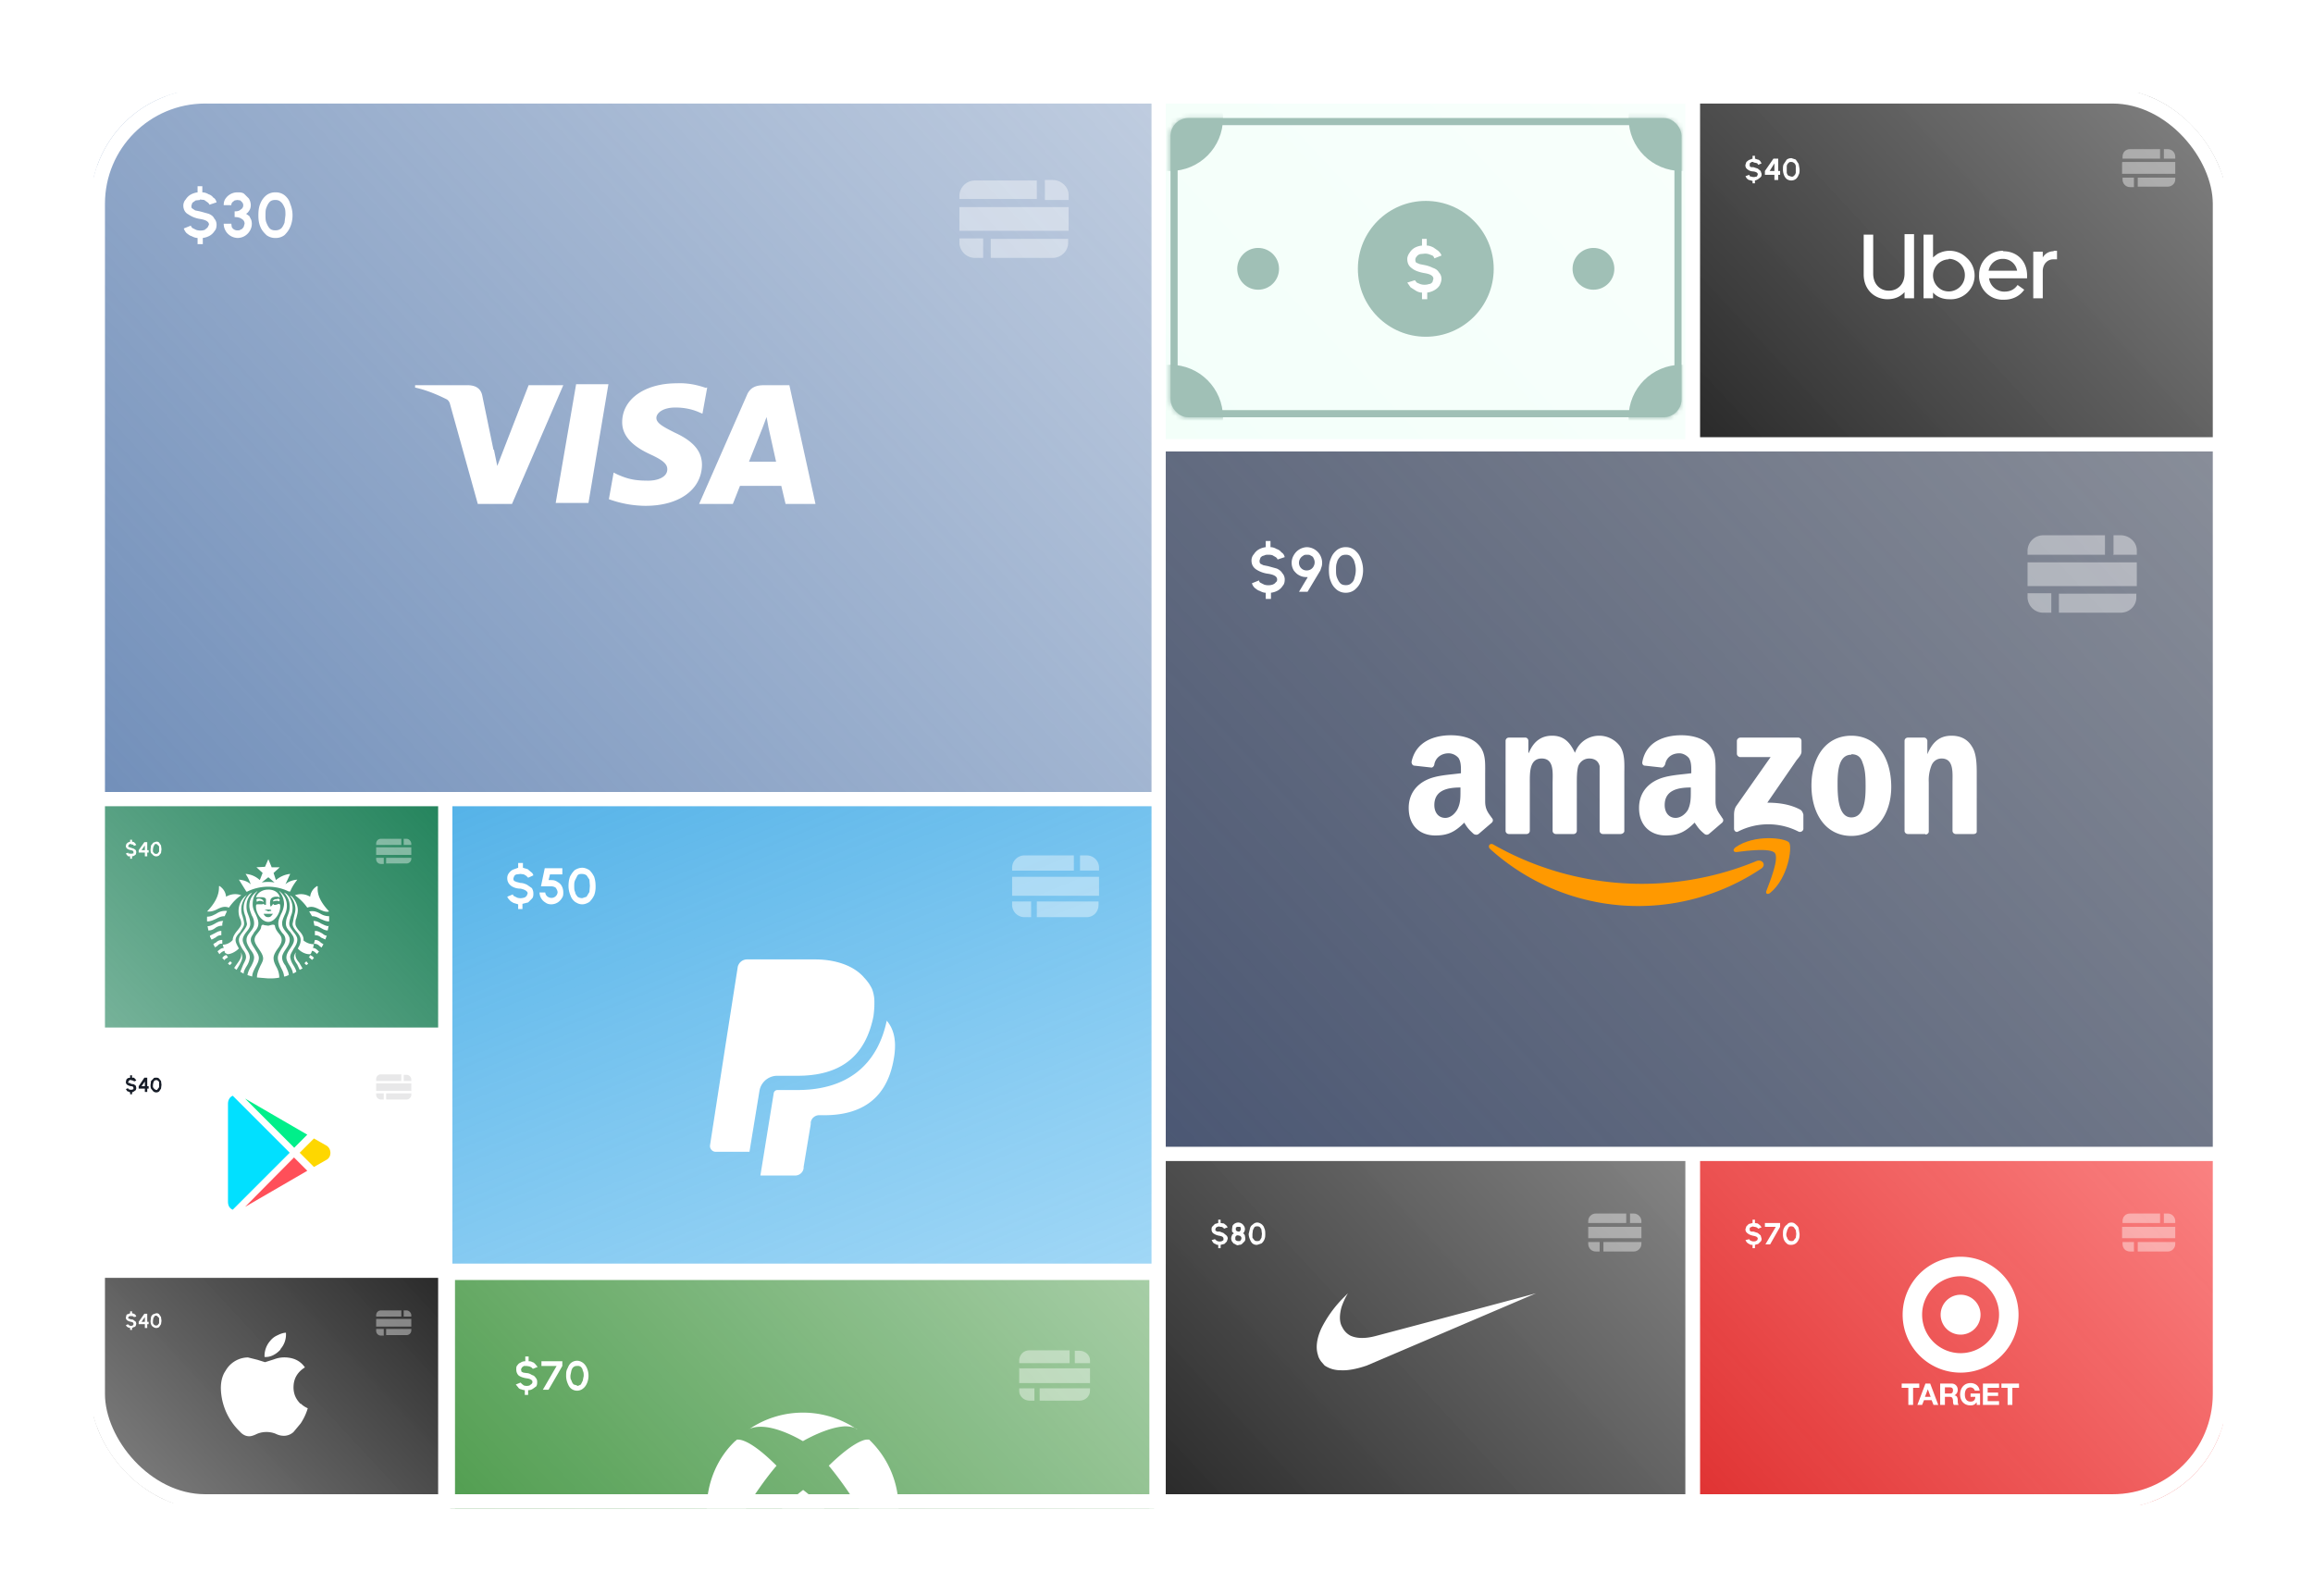 <?xml version="1.0" encoding="utf-8"?>
<svg xmlns="http://www.w3.org/2000/svg" fill="none" viewBox="0 0 487 336">
  <g filter="url(#filter0_d)">
    <g clip-path="url(#clip0)">
      <rect x="19.1" y="9.7" width="449.8" height="298.8" rx="24.1"/>
      <path fill="url(#paint0_linear)" stroke="#fff" stroke-width="1.5" d="M244.7 85.2h223.4v147.9H244.7z"/>
      <path d="M267 107.7c-.3 0-.6 0-.9.2-.3 0-.5.2-.7.4l-.2.6c0 .3 0 .5.2.7l.6.3 1 .2 1.8.5c.5.2 1 .6 1.2 1 .3.3.5.8.5 1.3s-.1 1-.4 1.3a3 3 0 01-1 1 4 4 0 01-1.5.5v1.3h-1.1v-1.3c-.5 0-.9-.2-1.3-.4-.4-.1-.7-.4-1-.6-.3-.3-.5-.6-.6-1l1.5-.6c0 .2.1.4.3.5l.8.4a3 3 0 001.7 0c.3-.1.6-.3.7-.5.2-.1.3-.3.3-.6 0-.6-.6-1-1.9-1.2a6 6 0 01-2.5-.9c-.6-.4-1-1-1-1.9 0-.5.2-1 .5-1.3a3 3 0 011-1 4 4 0 011.5-.5v-1.3h1v1.3c.5 0 1 .2 1.3.4.4.1.8.4 1 .7.4.2.6.6.7 1l-1.5.5a1 1 0 00-.4-.5l-.7-.4a3 3 0 00-.9-.1zm8.3 4.7h-.2a3 3 0 01-1.6-.4c-.4-.2-.8-.6-1.1-1a3.1 3.1 0 010-3.2 3.3 3.3 0 012.8-1.7 3.3 3.3 0 013.1 4l-.3.9-2.7 4.5h-1.8l1.8-3zm-.1-1.4a1.6 1.6 0 001.4-.9 1.7 1.7 0 000-1.6c-.1-.3-.3-.5-.6-.6-.2-.2-.5-.2-.8-.2-.3 0-.6 0-.8.2a1.7 1.7 0 00-.9 1.4 1.6 1.6 0 001.7 1.7zm8.2 4.7a3 3 0 01-1.9-.6c-.6-.5-1-1-1.3-1.8-.3-.7-.4-1.5-.4-2.4 0-.9.1-1.7.4-2.4.3-.8.7-1.3 1.3-1.8a3 3 0 011.9-.6 3 3 0 011.8.6c.6.5 1 1 1.3 1.8a6.3 6.3 0 010 4.9c-.3.7-.7 1.2-1.3 1.7a3 3 0 01-1.8.6zm0-1.6c.4 0 .8-.1 1.1-.4.4-.3.6-.7.7-1.2a5.1 5.1 0 000-3.2c-.1-.5-.4-.9-.7-1.2-.3-.3-.7-.4-1.1-.4-.5 0-.9.1-1.2.4-.3.3-.6.7-.7 1.2-.2.5-.2 1-.2 1.6 0 .6 0 1.1.2 1.6s.4.9.7 1.2c.3.3.7.4 1.2.4z" fill="#fff"/>
      <path fill-rule="evenodd" clip-rule="evenodd" d="M444.9 107.7h5v-.9c0-1.8-1.6-3.2-3.4-3.2H445v4zm-1.7-4.1h-13a3.3 3.3 0 00-3.3 3.2v.9h16.3v-4.1zm-16.3 5.7v5h23v-5h-23zm0 6.5h5v4.1h-1.7a3.3 3.3 0 01-3.3-3.2v-.9zm6.6 4.1v-4h16.3v.8c0 1.8-1.5 3.2-3.3 3.2h-13z" fill="#fff" fill-opacity=".4"/>
      <path fill="url(#paint1_linear)" stroke="#fff" stroke-width="1.5" d="M19.8 10.5h223.4v147.9H19.8z"/>
      <path d="M42.1 33l-.9.1-.7.5-.2.6c0 .3 0 .5.2.6l.6.4 1 .2 1.8.5c.5.2 1 .5 1.2 1 .3.3.5.8.5 1.3s-.1 1-.4 1.3a3 3 0 01-1 1 4 4 0 01-1.5.5v1.3h-1.1V41c-.5 0-.9-.2-1.3-.4-.4-.1-.7-.4-1-.6-.3-.3-.5-.7-.6-1l1.5-.6c0 .2.2.4.3.5l.8.4a2.9 2.9 0 001.8 0l.6-.5.3-.6c0-.6-.6-1-1.9-1.2a6 6 0 01-2.5-1c-.6-.3-1-1-1-1.8 0-.5.2-1 .5-1.3a3 3 0 011-1 4 4 0 011.5-.5v-1.3h1v1.3c.5 0 1 .2 1.3.4.4.1.8.4 1 .7.4.2.6.6.7 1l-1.5.5a1 1 0 00-.4-.5L43 33l-.9-.1zm8 8a3 3 0 01-3-3h1.6l.1.7a1.3 1.3 0 001.3.7c.2 0 .4 0 .6-.2.3 0 .4-.3.6-.5l.2-.7c0-.4-.2-.8-.6-1-.4-.3-.9-.4-1.5-.4v-1.2c.6 0 1-.1 1.3-.4a1 1 0 00.3-1.5l-.4-.4-.6-.1-.6.1-.5.4a1 1 0 00-.2.6h-1.6c0-.5.1-1 .4-1.4a3 3 0 012.5-1.3c.5 0 1 0 1.4.3l1 1c.3.5.4 1 .4 1.4 0 .4-.1.8-.3 1.1-.2.3-.4.6-.7.7l.7.5.4.8a2.8 2.8 0 01-.3 2.3 3 3 0 01-2.5 1.5zm7.9 0a3 3 0 01-1.9-.6c-.5-.5-1-1-1.3-1.8-.3-.7-.4-1.5-.4-2.4 0-.9.1-1.7.4-2.4.3-.8.8-1.4 1.3-1.8a3 3 0 011.9-.6 3 3 0 011.9.6c.5.4 1 1 1.2 1.8a6.3 6.3 0 010 4.9c-.3.7-.7 1.2-1.2 1.7a3 3 0 01-2 .6zm0-1.6c.4 0 .8-.1 1.2-.4.3-.3.5-.7.7-1.2l.2-1.6c0-.6 0-1.2-.2-1.6-.2-.5-.5-1-.8-1.2-.3-.3-.7-.4-1.1-.4-.5 0-.9.1-1.2.4-.3.3-.5.7-.7 1.2-.2.5-.2 1-.2 1.6 0 .6 0 1.1.2 1.6s.4.9.7 1.2c.3.3.7.4 1.2.4z" fill="#fff"/>
      <path fill-rule="evenodd" clip-rule="evenodd" d="M220 33h5v-1c0-1.8-1.6-3.2-3.4-3.2H220v4zm-1.7-4.1h-13A3.3 3.3 0 00202 32v.8h16.3v-4zM202 34.6v4.9h23v-5h-23zm0 6.5h5v4.1h-1.7A3.3 3.3 0 01202 42v-1zm6.6 4.1v-4h16.3v.8c0 1.8-1.5 3.2-3.3 3.2h-13z" fill="#fff" fill-opacity=".4"/>
      <path transform="rotate(-180 93 208)" fill="url(#paint2_linear)" stroke="#fff" stroke-width="1.5" d="M93 208h73.2v48.1H93z"/>
      <path transform="rotate(-180 93 307.3)" fill="url(#paint3_linear)" stroke="#fff" stroke-width="1.5" d="M93 307.3h73.2v48.1H93z"/>
      <path transform="rotate(-180 93.3 258)" fill="url(#paint4_linear)" stroke="#fff" d="M93.3 257.9H167v48.6H93.3z"/>
      <path fill="url(#paint5_linear)" stroke="#fff" stroke-width="1.5" d="M357.2 10.5h110.9v73.2H357.2z"/>
      <path transform="rotate(90 243.2 159.9)" fill="url(#paint6_linear)" stroke="#fff" stroke-width="1.5" d="M243.2 159.9H341v148.7h-97.8z"/>
      <path d="M109.6 174.9l-.8.1c-.2 0-.4.2-.5.3l-.2.5c0 .3 0 .4.2.6l.5.2.8.2c.5 0 1 .2 1.4.4l1 .7c.2.4.3.7.3 1.1 0 .4 0 .8-.3 1.1l-.8.8-1.2.3v1.1h-.9v-1l-1-.3c-.3-.2-.6-.3-.8-.6a2 2 0 01-.5-.7l1.2-.5c0 .2.1.3.3.4l.6.3a2.3 2.3 0 001.4 0c.2 0 .4-.2.6-.4l.2-.5c0-.4-.5-.8-1.5-1-.9 0-1.6-.3-2-.6-.5-.4-.8-.9-.8-1.6 0-.4.1-.7.3-1 .2-.3.5-.6.9-.8l1.1-.4v-1h1v1l1 .3.7.6c.3.2.4.4.5.7l-1.1.5-.4-.4-.5-.3-.7-.1zm6.5 6.4c-.5 0-.9-.1-1.3-.4a2.5 2.5 0 01-1.2-2.1h1.2a1.2 1.2 0 00.7 1 1.3 1.3 0 001.9-1c0-.4-.2-.7-.4-1-.3-.2-.6-.3-1.1-.3h-2l.8-3.8h3.7v1.3h-2.6l-.3 1.2h.6c.5 0 .9.1 1.3.4.4.2.7.5.9.9.2.4.3.8.3 1.3 0 .4 0 .8-.3 1.2a2.6 2.6 0 01-2.2 1.3zm6.5 0c-.6 0-1-.2-1.5-.5-.5-.4-.8-.8-1-1.4a5 5 0 01-.4-2c0-.7.1-1.3.3-1.9.3-.6.6-1 1-1.4.5-.3 1-.5 1.6-.5.5 0 1 .2 1.5.5.4.4.7.8 1 1.4.2.6.3 1.2.3 2a5 5 0 01-.3 1.9c-.3.6-.6 1-1 1.4-.5.3-1 .5-1.5.5zm0-1.3l.9-.3.6-1 .1-1.3-.1-1.3-.6-.9c-.3-.2-.6-.3-1-.3-.3 0-.6 0-.9.3l-.5 1c-.2.4-.2.8-.2 1.2 0 .5 0 1 .2 1.3 0 .4.3.7.5 1 .3.2.6.3 1 .3z" fill="#fff"/>
      <path fill-rule="evenodd" clip-rule="evenodd" d="M227.4 174.2h4v-.6c0-1.5-1.2-2.6-2.6-2.6h-1.4v3.2zm-1.3-3.2h-10.4a2.6 2.6 0 00-2.6 2.6v.6h13V171zm-13 4.5v4h18.3v-4H213zm0 5.2h4v3.3h-1.4a2.6 2.6 0 01-2.6-2.6v-.7zm5.2 3.3v-3.3h13v.7c0 1.4-1 2.6-2.5 2.6h-10.5z" fill="#fff" fill-opacity=".4"/>
      <path d="M148.7 72.6c-2-.7-4-1.1-6.2-1-6.7 0-11.5 3.3-11.5 8.2 0 3.6 3.4 5.6 6 6.8 2.6 1.2 3.5 2 3.5 3.1 0 1.7-2.1 2.4-4 2.4-2.8 0-4.2-.3-6.5-1.3l-.8-.4-1 5.6a23 23 0 007.7 1.4c7.1 0 11.8-3.4 11.9-8.6 0-2.9-1.8-5-5.7-6.8-2.4-1.2-3.9-2-3.9-3.1 0-1 1.3-2.2 4-2.2 1.7 0 3.4.3 5 1l.7.3 1-5.5h-.2zm17.5-.6h-5.3c-1.6 0-2.9.4-3.6 2l-10.1 23h7.1l1.5-3.8h8.7l.9 3.8h6.3l-5.5-25zm-44.9-.2h6.8l-4.2 25H117l4.3-25zM104 85.6l.7 3.4 6.6-17h7.3l-10.8 25h-7.2l-5.9-21.2c-.1-.3-.3-.6-.6-.8-2.2-1.1-4.4-2-6.7-2.5V72h11c1.5 0 2.7.5 3.1 2l2.4 11.6zm53.7 2.5l2.8-7 .9-2.4.4 2.2 1.6 7.2h-5.7zm234.7-47.8v8.4c0 3.1 2.2 5.2 5 5.2 1.5 0 2.7-.5 3.6-1.5v1.3h2V40.2h-2v8.3c0 2.2-1.4 3.6-3.3 3.6s-3.3-1.4-3.3-3.6v-8.2h-2zm12.6 0v13.4h2v-1.2c.8.9 2 1.4 3.4 1.4a5 5 0 003.7-8.7 5.1 5.1 0 00-5.6-1.1c-.6.2-1 .6-1.5 1v-4.8h-2zm16.7 3.4a5 5 0 00-5 5A5 5 0 00422 54c1.8 0 3.3-.8 4.2-2.1l-1.4-1c-.7 1-1.6 1.4-2.8 1.4-1.6 0-3-1.2-3.2-2.8h8v-.6c0-3-2.1-5.1-5-5.1zm10.7.1c-1 0-1.8.5-2.3 1.3v-1.2h-2v9.8h2V48c0-1.5 1-2.5 2.2-2.5h.8v-1.8h-.7zm-10.7 1.6a3 3 0 013 2.5h-6a3 3 0 013-2.5zm-11.4 0c1.8 0 3.4 1.5 3.4 3.4A3.4 3.4 0 01409 52a3.4 3.4 0 01-2-3 3.4 3.4 0 013.3-3.5zm-246.6 172h4.2c9.1 0 14.3-4.1 16-12.5a20.8 20.8 0 00.2-2.4v-.8c0-.9-.2-1.8-.5-2.6a9 9 0 00-1.6-2.3c-2.1-2.5-5.9-3.9-10.4-3.9h-14.3a2 2 0 00-2 1.8l-2.6 16.6-3.2 20.7a1.2 1.2 0 00.3 1 1.2 1.2 0 001 .4h7l2.1-12.8a3.8 3.8 0 013.8-3.2zm23-11.6c-2 9.5-8.5 14.6-18.8 14.6h-4.2a.8.8 0 00-.8.7l-2.8 17.3h7.3a1.8 1.8 0 001.8-1.5v-.3l1.5-9v-.4a1.8 1.8 0 011.8-1.5h1.1c7.2 0 12.9-3 14.5-11.4.7-3.5.4-6.4-1.4-8.5zM369.2 25h-.4l-.4.3v.6l.3.2h.5l.9.3.6.5.2.6c0 .3 0 .5-.2.7l-.5.4a2 2 0 01-.7.3v.6h-.5V29l-.7-.2c-.2 0-.3-.2-.5-.3l-.3-.5.8-.3.1.3.4.1a1.4 1.4 0 00.9 0c.1 0 .2 0 .3-.2l.1-.3c0-.3-.3-.5-.9-.6-.5 0-1-.2-1.2-.4a1 1 0 01-.5-1l.2-.6.5-.4.8-.3v-.6h.5v.6l.6.2c.2 0 .4.2.5.3l.3.5-.7.3-.2-.3a1 1 0 00-.3-.1l-.5-.1zm4.4 2.7h-2v-.8l1.8-2.6h1v2.6h.4v.8h-.4v1.1h-.8v-1.1zm0-.8v-1.6l-1 1.6h1zm3.6 2c-.4 0-.7-.1-1-.3a2 2 0 01-.6-.9 3 3 0 01-.2-1.2c0-.4 0-.8.2-1.1l.6-.9c.3-.2.6-.3 1-.3l.9.3.6.9.2 1.1c0 .5 0 .9-.2 1.2a2 2 0 01-.6.9c-.3.2-.6.3-1 .3zm0-.8c.2 0 .4 0 .5-.2.2-.1.3-.3.4-.6v-1.5c-.1-.3-.2-.5-.4-.6a.8.8 0 00-.5-.2c-.3 0-.5 0-.6.2-.2.1-.3.3-.4.6v1.5c.1.3.2.5.4.6l.6.2z" fill="#fff"/>
      <path fill-rule="evenodd" clip-rule="evenodd" d="M455.6 24.3h2.4v-.4c0-.9-.7-1.6-1.6-1.6h-.8v2zm-.8-2h-6.3c-1 0-1.6.7-1.6 1.6v.4h7.9v-2zm-8 2.8v2.4H458V25h-11.1zm0 3.2h2.5v2h-.8c-1 0-1.6-.8-1.6-1.6v-.4zm3.3 2v-2h7.9v.4c0 .8-.7 1.5-1.6 1.5h-6.3z" fill="#fff" fill-opacity=".4"/>
      <path fill="url(#paint7_linear)" stroke="#fff" stroke-width="1.5" d="M244.7 234.6h110.9v73.2H244.7z"/>
      <path d="M282.3 279.4c-1.4 0-2.5-.4-3.4-1l-.7-.8c-.3-.4-.6-.9-.7-1.4-.5-1.5-.3-3.4.7-5.6a25 25 0 014.4-6.2 136.6 136.6 0 011.2-1.2c-.6 1-1.1 2.1-1.4 3.1-.4 1.6-.4 3 .2 4a4 4 0 001.7 1.8c1.3.6 3 .7 5.3.1a8785.2 8785.2 0 0033.8-9 72751 72751 0 01-35.6 15.2c-2 .7-4 1.1-5.5 1zm-25.5-30.3l-.5.1-.3.2-.1.3v.3l.4.2h.5l.8.3.6.5c.2.2.3.4.3.7l-.2.6-.5.5-.8.2v.7h-.5v-.7c-.2 0-.4 0-.6-.2-.2 0-.4-.2-.5-.3l-.3-.5.7-.2.2.2.3.2a1.4 1.4 0 001 0l.3-.2v-.3c0-.3-.2-.5-.8-.6-.6-.1-1-.3-1.3-.5a1 1 0 01-.4-.9c0-.2 0-.4.2-.6l.5-.5.7-.2v-.7h.5v.7l.7.1.5.4.3.4-.8.3-.1-.2-.4-.2h-.4zm4 4c-.3 0-.6-.1-.8-.3-.3 0-.4-.3-.6-.5a1.3 1.3 0 010-1.3c0-.2.2-.3.4-.4l-.4-.4v-.5l.1-.7a1.4 1.4 0 011.2-.7 1.4 1.4 0 011.2.7 1.2 1.2 0 01-.2 1.6c.2 0 .3.2.4.4l.1.6c0 .3 0 .5-.2.7l-.5.5c-.2.2-.5.2-.8.2zm0-2.9h.2l.2-.3a.5.5 0 000-.5c0-.1 0-.2-.2-.2h-.3a.6.6 0 00-.5.2v.5l.2.2.3.1zm0 2h.3l.2-.3a.6.6 0 000-.6l-.2-.2-.4-.1h-.3l-.3.3v.6a.7.7 0 00.6.3zm3.9.8c-.3 0-.6 0-1-.3a2 2 0 01-.5-.8 3 3 0 01-.3-1.2l.3-1.2c.1-.4.3-.6.6-.8.3-.3.6-.4.9-.4.3 0 .6.1 1 .4.2.2.4.4.5.8.2.4.2.8.2 1.2 0 .4 0 .8-.2 1.2a2 2 0 01-.6.8l-.9.3zm0-.8c.2 0 .4 0 .6-.2l.3-.5.1-.8-.1-.8c0-.3-.2-.4-.3-.6a.8.8 0 00-.6-.2c-.2 0-.4 0-.6.2l-.3.6-.1.8v.8l.4.5c.2.2.4.2.6.2z" fill="#fff"/>
      <path fill-rule="evenodd" clip-rule="evenodd" d="M343.2 248.4h2.4v-.4c0-.9-.8-1.6-1.6-1.6h-.8v2zm-.8-2H336c-.9 0-1.6.7-1.6 1.6v.4h8v-2zm-8 2.8v2.4h11.2v-2.4h-11.2zm0 3.2h2.4v2h-.8c-.9 0-1.6-.7-1.6-1.6v-.4zm3.2 2v-2h8v.4c0 .9-.8 1.6-1.6 1.6h-6.4z" fill="#fff" fill-opacity=".4"/>
      <path fill="url(#paint8_linear)" stroke="#fff" stroke-width="1.5" d="M357.2 234.6h110.9v73.2H357.2z"/>
      <path d="M412.8 275.8a8.1 8.1 0 110-16.2 8.1 8.1 0 010 16.2zm0-20.3a12.2 12.2 0 100 24.4 12.2 12.2 0 000-24.4z" fill="#fff"/>
      <path d="M412.8 263.5a4.2 4.2 0 100 8.4 4.2 4.2 0 000-8.4zm-11 19.6h-1.4v-.9h3.7v.9h-1.3v3.6h-1v-3.6zm1.9 3.6h1l.4-1h1.6l.4 1h1l-1.7-4.5h-1l-1.7 4.5zm2.2-3.3l.6 1.6h-1.2l.6-1.6zm2.6 3.3h1V285h1c.5 0 .6.2.7.7 0 .3 0 .8.2 1h1c-.2-.2-.2-.7-.2-1 0-.5-.2-1-.7-1 .5-.3.7-.7.7-1.2 0-.7-.5-1.3-1.3-1.3h-2.4v4.5zm1-3.7h1c.5 0 .7.2.7.6 0 .5-.2.7-.6.7h-1.1V283zm6.6 3.2c-.3.5-.8.6-1.2.6-1.4 0-2.2-1-2.2-2.3 0-1.3.8-2.4 2.2-2.4 1 0 1.8.6 1.9 1.6h-1a1 1 0 00-.9-.7c-.9 0-1.2.7-1.2 1.5s.3 1.5 1.2 1.5c.6 0 1-.3 1-1h-1v-.7h2v2.4h-.7v-.5zm1.4-4h3.4v.9h-2.4v1h2.2v.7h-2.2v1.1h2.4v.8h-3.4v-4.5zm5.2.9h-1.3v-.9h3.7v.9h-1.4v3.6h-1v-3.6zm-53.5-34l-.4.1-.4.2v.6l.3.2h.5l.9.3.6.5.2.7c0 .2 0 .4-.2.6l-.5.5-.7.2v.7h-.5v-.7c-.3 0-.5 0-.7-.2-.2 0-.3-.2-.5-.3l-.3-.5.8-.2.1.2.4.2a1.4 1.4 0 00.9 0l.3-.2.1-.3c0-.3-.3-.5-.9-.6-.5-.1-1-.3-1.2-.5a1 1 0 01-.5-.9l.2-.6.5-.5.8-.2v-.7h.5v.7l.6.1.5.4.3.4-.7.3-.2-.2a1.4 1.4 0 00-.8-.2zm4.7.1h-2.3v-.8h3.2v.8l-2.1 3.7h-1l2.2-3.7zm3.3 3.8c-.4 0-.7 0-1-.3a2 2 0 01-.6-.8 3 3 0 01-.2-1.2c0-.4 0-.8.2-1.2.2-.4.4-.6.7-.8.2-.3.5-.4.9-.4.3 0 .6.1.9.4.2.2.5.4.6.8l.2 1.2c0 .4 0 .8-.2 1.2a2 2 0 01-.6.8c-.3.2-.6.3-1 .3zm0-.8c.2 0 .4 0 .5-.2l.4-.5.1-.8-.1-.8-.4-.6a.8.8 0 00-.5-.2c-.3 0-.4 0-.6.2l-.3.6-.2.8c0 .3 0 .5.2.8 0 .2.2.4.3.5.2.2.4.2.6.2z" fill="#fff"/>
      <path fill-rule="evenodd" clip-rule="evenodd" d="M455.6 248.4h2.4v-.4c0-.9-.7-1.6-1.6-1.6h-.8v2zm-.8-2h-6.3c-1 0-1.6.7-1.6 1.6v.4h7.9v-2zm-8 2.8v2.4H458v-2.4h-11.1zm0 3.2h2.5v2h-.8c-1 0-1.6-.7-1.6-1.6v-.4zm3.3 2v-2h7.9v.4c0 .9-.7 1.6-1.6 1.6h-6.3z" fill="#fff" fill-opacity=".4"/>
      <path fill="url(#paint9_linear)" stroke="#fff" stroke-width="2" d="M94.8 259.4H243v97.8H94.8z"/>
      <path d="M155.7 324a20 20 0 0026.7 0c3.2-3.1-7.2-14.8-13.3-19.4-6.1 4.6-16.5 16.3-13.4 19.4zm18.8-24.5c4.2 5 12.7 17.5 10.3 22 2.8-3.5 4.4-8 4.4-12.8a20 20 0 00-6-14.5l-.2-.2h-.5c-.7 0-3.2.8-8 5.5zm-19.5-5.3l-.2.1c-3.8 3.6-6 8.8-6 14.4 0 4.9 1.6 9.3 4.4 12.8-2.4-4.5 6-17 10.3-22-4.7-4.7-7.1-5.5-8.1-5.5-.2 0-.4 0-.4.2zm14 .1s-4.9-3-8.8-3c-1.5 0-2.4.4-2.6.6a20.1 20.1 0 0122.9 0c-.1-.2-1-.7-2.6-.7-3.9.2-8.8 3.1-8.8 3.1zm-58.1-15.8h-.6l-.4.3-.2.4.1.5.4.2.7.1c.4 0 .8.2 1.1.4.4.1.6.3.8.6.2.2.3.5.3.8 0 .4 0 .7-.2 1l-.7.5c-.3.2-.6.3-1 .3v1h-.7v-1a3 3 0 01-.8-.2c-.2 0-.5-.2-.6-.4l-.5-.6 1-.4.3.3.4.3a1.9 1.9 0 001.2 0l.4-.3c.2-.2.2-.3.2-.5 0-.3-.4-.6-1.2-.7-.7-.1-1.3-.3-1.7-.6-.3-.3-.5-.7-.5-1.3 0-.3 0-.6.2-.8.2-.3.4-.5.7-.6.3-.2.6-.3 1-.3v-1h.7v1c.2 0 .5 0 .8.2.2 0 .4.2.6.4l.5.6-1 .4-.3-.3-.4-.2-.6-.1zm6.3 0H114v-1h4.4v1l-2.9 5h-1.2l2.9-5zm4.3 5.2a2 2 0 01-1.2-.4c-.4-.3-.6-.7-.8-1.2a4 4 0 01-.3-1.6c0-.5 0-1 .3-1.5.2-.5.4-.9.8-1.2a2 2 0 011.2-.4c.5 0 .9.2 1.2.4.4.3.7.7.9 1.2a4 4 0 010 3.1c-.2.5-.5.9-.9 1.2a2 2 0 01-1.2.4zm0-1c.3 0 .6-.2.8-.3l.4-.8.2-1c0-.4 0-.8-.2-1.1 0-.3-.2-.6-.4-.8a1 1 0 00-.8-.2 1 1 0 00-.7.2c-.3.2-.4.5-.5.8l-.2 1c0 .4 0 .8.2 1 .1.4.3.7.5.9l.7.2z" fill="#fff"/>
      <path fill-rule="evenodd" clip-rule="evenodd" d="M226.3 277.9h3.2v-.6c0-1.1-1-2-2.2-2h-1v2.6zm-1.1-2.7h-8.5c-1.2 0-2.1 1-2.1 2.1v.6h10.6v-2.7zm-10.6 3.7v3.2h14.9V279h-15zm0 4.3h3.2v2.6h-1c-1.3 0-2.2-1-2.2-2v-.6zm4.3 2.6v-2.6h10.6v.5c0 1.2-1 2.1-2.2 2.1H219z" fill="#fff" fill-opacity=".4"/>
      <path fill-rule="evenodd" clip-rule="evenodd" d="M370.8 173.8a46.5 46.5 0 01-57-4.1c-.7-.6-.1-1.4.6-1a63.2 63.2 0 0055.4 3.5c1.2-.5 2.2.8 1 1.6z" fill="#F90"/>
      <path fill-rule="evenodd" clip-rule="evenodd" d="M373.7 170.5c-.9-1.1-5.9-.5-8.1-.2-.7 0-.8-.5-.2-1 4-2.8 10.5-2 11.3-1 .7 1-.2 7.5-4 10.6-.5.4-1 .2-.8-.4.8-2.1 2.7-6.8 1.8-8z" fill="#F90"/>
      <path fill-rule="evenodd" clip-rule="evenodd" d="M365.7 149.6v-2.7c0-.4.4-.7.7-.7h12.2c.4 0 .7.3.7.7v2.3c0 .4-.3.9-1 1.7l-6.2 9c2.3 0 4.8.3 7 1.5.4.3.5.7.6 1v3c0 .4-.5.8-1 .6a14 14 0 00-12.8 0c-.4.2-.8-.2-.8-.6v-2.8c0-.4 0-1.2.4-1.9l7.3-10.4h-6.4c-.3 0-.7-.3-.7-.7zm-44.3 16.9h-3.7a.7.7 0 01-.7-.6v-19c0-.4.3-.7.7-.7h3.5c.3 0 .6.3.6.7v2.5h.1c1-2.4 2.6-3.6 4.9-3.6 2.3 0 3.7 1.2 4.8 3.6.9-2.4 3-3.6 5.1-3.6 1.6 0 3.2.7 4.3 2.1 1.2 1.6 1 4 1 6v12c0 .3-.4.6-.8.6h-3.7a.7.7 0 01-.7-.6v-13.7c-.3-1.2-1.2-1.6-2.2-1.6-1 0-1.9.6-2.3 1.6-.3 1-.3 2.5-.3 3.6v10c0 .4-.3.7-.7.7h-3.7a.7.7 0 01-.7-.6v-10.1c0-2.1.4-5.2-2.3-5.2-2.6 0-2.5 3-2.5 5.2v10c0 .4-.3.7-.7.7m68.4-20.7c5.5 0 8.4 4.8 8.4 10.8 0 5.7-3.2 10.3-8.4 10.3-5.4 0-8.4-4.7-8.4-10.6 0-5.9 3-10.5 8.4-10.5zm0 4c-2.7 0-2.9 3.6-2.9 6 0 2.3 0 7.2 2.9 7.2 2.8 0 3-4 3-6.4 0-1.6 0-3.5-.6-5-.4-1.4-1.2-1.9-2.4-1.9zm15.6 16.7h-3.7a.7.7 0 01-.7-.6v-19c0-.4.3-.7.7-.7h3.4c.4 0 .6.3.7.6v2.9c1.1-2.6 2.6-3.9 5.1-3.9 1.7 0 3.3.6 4.3 2.3 1 1.5 1 4 1 5.9v12c0 .3-.3.5-.7.5h-3.7a.7.7 0 01-.7-.6v-10.3c0-2 .3-5-2.3-5-.9 0-1.7.5-2.1 1.4a8.4 8.4 0 00-.6 3.6V166c0 .3-.3.6-.7.6m-49.4-9.1c0 1.4 0 2.6-.6 3.9-.6 1-1.6 1.7-2.6 1.7-1.4 0-2.3-1.1-2.3-2.7 0-3.2 2.9-3.7 5.5-3.7v.8zm3.8 9c-.3.2-.6.2-.9 0-1.2-1-1.4-1.4-2.1-2.4-2 2-3.5 2.7-6.1 2.7-3.1 0-5.6-2-5.6-5.8 0-3 1.7-5 4-6 2-.9 4.8-1 7-1.3v-.5c0-.9 0-1.9-.5-2.7-.5-.6-1.3-1-2-1-1.5 0-2.7.8-3 2.3-.1.3-.4.7-.7.7l-3.6-.4c-.3 0-.6-.3-.5-.8.8-4.3 4.7-5.6 8.2-5.6 1.8 0 4.2.4 5.6 1.8 1.8 1.7 1.6 4 1.6 6.4v5.7c0 1.8.8 2.5 1.4 3.5.3.3.3.7 0 1l-2.8 2.4m-52.3-9c0 1.4 0 2.6-.7 3.9-.6 1-1.5 1.7-2.5 1.7-1.4 0-2.3-1.1-2.3-2.7 0-3.2 2.9-3.7 5.5-3.7v.8zm3.8 9c-.3.2-.6.2-1 0-1.1-1-1.4-1.4-2-2.4-2 2-3.5 2.7-6.1 2.7-3.2 0-5.6-2-5.6-5.8 0-3 1.7-5 4-6 2-.9 4.8-1 7-1.3v-.5c0-.9 0-1.9-.5-2.7-.5-.6-1.3-1-2.1-1-1.4 0-2.7.8-3 2.3 0 .3-.3.7-.6.7l-3.6-.4c-.3 0-.6-.3-.6-.8.9-4.3 4.8-5.6 8.3-5.6 1.8 0 4.2.4 5.6 1.8 1.8 1.7 1.6 4 1.6 6.4v5.7c0 1.8.7 2.5 1.4 3.5.3.3.3.7 0 1l-2.8 2.4M69.3 185v-1.2c-.7 0-1.3-.2-1.8-.5-.7-.4-1.4-.7-2.4-.5l.6 1c.7 0 1.3.3 1.8.6.6.2 1 .5 1.8.5zm0 .9c-.7 0-1.1-.3-1.6-.5-.5-.3-1-.6-1.7-.6l.2 1c.6 0 1 .3 1.4.5.5.3.9.5 1.4.5l.2-1zm-.5 2c-.4 0-.7-.3-1-.5-.4-.2-.8-.5-1.5-.5v.9c.6 0 1 .2 1.3.5l.9.4.3-.8zm-.7 1.8l-.5-.3c-.3-.3-.7-.6-1.3-.6l-.2.8c.6 0 .9.2 1.2.5l.4.3.4-.7zm-1 1.5c-.4-.4-.7-.7-1.2-.7l.2-.8c-.7 0-1.5-.2-2.2-.8.1-.8-.4-1.5-1-2.1-.4-.5-.7-1-.7-1.4 0-.4 0-.8.2-1.2.1-.5.3-1 .3-1.7 0-1-.5-2-1.2-2.8a3 3 0 00-.5-.3c.7.8 1.2 1.8 1.2 2.9 0 .6-.2 1.1-.3 1.6l-.3 1.5c0 .6.4 1.1.9 1.7.4.5.8 1 .8 1.7 0 .5-.1 1-.6 1.8.7.8 1.7 1.2 2.4 1.2.2 0 .3 0 .4-.2l.2-.5c.4 0 .7.4 1 .6v.1l.5-.6zm-1 1.4c-.2-.3-.5-.5-.8-.6l-.2.4H65l.7.6.4-.4zm-1.2 1.2l-.4-.5-.4.4.4.4.4-.3zm-1.2 1l-.7-1.2c-.5-.6-1-1.3-.7-2.2a2 2 0 00-.4 1c0 .6.3 1 .7 1.6l.5 1.1.6-.3zm-1.3.7c-.1-.5-.4-1-.7-1.5a4 4 0 01-.6-1.6c0-.6.4-1.1.7-1.7.4-.6.8-1.2.8-2 0-.6-.5-1.2-.9-1.7-.4-.6-.8-1-.8-1.6 0-.6.2-1 .3-1.5.2-.5.4-1 .4-1.9a4 4 0 00-1.3-2.9l-.5-.3c.8 1 1.2 1.7 1.2 3 0 .7-.2 1.3-.4 1.8s-.4 1-.4 1.8c0 .7.4 1.2.9 1.7.4.6.8 1 .8 1.7 0 .6-.4 1.2-.8 1.8-.4.6-.8 1.2-.8 1.9 0 .5.3 1.1.7 1.7.3.5.6 1 .7 1.7l.7-.4zm-1.6.7c0-.6-.4-1.3-.7-2-.4-.5-.7-1.1-.7-1.7 0-.6.4-1.2.8-1.8.4-.6.8-1.2.8-2 0-.6-.4-1.1-.8-1.6s-.8-1-.8-1.8c0-.6.3-1.2.5-1.7.3-.6.5-1.2.5-2 0-1.3-.6-2.3-1.5-3 0-.1-.2 0-.1 0a4 4 0 011 2.7 5 5 0 01-.6 2c-.3.7-.6 1.3-.6 2 0 .9.4 1.4.8 2 .4.4.7.8.7 1.5 0 .6-.4 1.2-.8 1.8-.4.7-.8 1.3-.8 2 0 .6.3 1.2.6 1.9.3.6.7 1.3.7 2 .4 0 .7-.2 1-.3zm-2 .5c0-.9-.3-1.7-.7-2.4-.3-.6-.5-1.1-.5-1.7 0-.6.4-1.3.9-2 .4-.5.8-1.2.8-1.8 0-.7-.3-1-.7-1.5-.3-.4-.6-.8-.7-1.4 0-.2-.2-.3-.3-.3h-.3l-.8.2-.8-.1-.3-.1c-.2 0-.3.1-.4.3 0 .6-.4 1-.7 1.4-.3.4-.7.8-.7 1.5 0 .6.5 1.3.9 1.9.4.6.9 1.3.9 2 0 .5-.3 1-.6 1.6-.3.7-.7 1.5-.7 2.4a246.6 246.6 0 002.4.2c.8 0 1.6 0 2.4-.2zm-5.7-.2c0-.7.4-1.4.7-2 .4-.7.7-1.3.7-1.9 0-.7-.5-1.3-.9-2-.4-.6-.8-1.2-.8-1.8 0-.7.4-1 .7-1.6.4-.5.9-1 .9-1.9 0-.7-.3-1.3-.6-2-.3-.6-.6-1.2-.6-2 0-1.1.3-2 1-2.7 0 0 0-.1-.1 0-1 .7-1.6 1.7-1.6 3 0 .8.3 1.4.5 2 .3.5.5 1 .5 1.7 0 .8-.4 1.3-.8 1.8s-.8 1-.8 1.7.4 1.3.8 2c.4.5.8 1.1.8 1.7 0 .6-.3 1.2-.6 1.8-.4.6-.7 1.3-.8 1.9a38 38 0 001 .3zm-1.8-.6c0-.6.4-1.2.7-1.7a4 4 0 00.6-1.7c0-.7-.4-1.3-.8-1.9-.3-.6-.7-1.2-.7-1.8 0-.6.4-1.2.8-1.7s.8-1 .8-1.7-.2-1.3-.4-1.8-.4-1-.4-1.8c0-1.3.4-2 1.2-3l-.5.3a4 4 0 00-1.3 3c0 .7.2 1.3.4 1.8l.3 1.5c0 .5-.4 1-.8 1.6-.4.5-.9 1.1-.9 1.8s.4 1.3.8 2c.4.5.7 1 .7 1.6 0 .5-.3 1-.6 1.6l-.6 1.5.7.4zm-1.5-.8l.6-1c.3-.6.6-1.1.6-1.7a2 2 0 00-.3-1c.3.9-.2 1.6-.7 2.3l-.7 1 .5.4zm-1.4-1l.4-.4v-.1l-.3-.3a2 2 0 00-.5.5l.4.3zm-1.2-1c.2-.3.5-.5.8-.6l-.3-.5c-.4 0-.7.3-.9.6l.4.4zm-1-1.3c.3-.3.6-.6 1.1-.7v.3l.2.2.4.2c.6 0 1.6-.4 2.4-1.2-.5-.9-.7-1.3-.7-1.8 0-.6.5-1.2 1-1.7.3-.6.8-1.1.8-1.7 0-.6-.2-1-.3-1.5-.2-.5-.3-1-.3-1.6 0-1.1.5-2.1 1.2-3l-.5.4a4.2 4.2 0 00-1 4.5c.2.4.3.7.3 1.2 0 .4-.4.9-.8 1.4-.5.6-1 1.3-1 2-.6.7-1.4 1-2.1 1l.2.7c-.6 0-.9.4-1.2.6l-.1.1.4.6zm-1-1.4l.5-.3c.3-.3.6-.6 1.1-.5v-.8c-.7 0-1.1.3-1.4.6-.2 0-.3.2-.5.3l.4.7zm-.7-1.7c.3 0 .6-.3.9-.4.3-.3.7-.5 1.2-.5V186.9c-.6 0-1 .3-1.4.5l-1 .5c0 .3.2.5.3.8zm-.6-1.9c.6 0 1-.2 1.4-.5.4-.3.9-.5 1.5-.5 0-.3 0-.7.2-1-.8 0-1.3.3-1.8.6-.4.2-.9.5-1.5.5l.2 1zm-.3-1.9a13 13 0 010-1c.8 0 1.3-.3 1.9-.6.6-.4 1.3-.7 2.3-.6l-.5 1.1c-.8 0-1.3.3-1.9.6-.5.2-1 .5-1.8.5zm0-2.1c.7.1 1.4-.1 2-.4.8-.4 1.6-.8 2.6-.4.7-1 1.6-2 2.6-2.6-1-.4-2.2-.3-3.2.3-.1-1-.6-1.7-1.3-2.2-.1-.1-.2 0-.2 0 .1 2-1 3.7-2.4 5.2zm25.7 0c-1.5-1.6-2.6-3.3-2.4-5.2 0-.1-.1-.2-.2-.1-.8.5-1.3 1.3-1.4 2.2-1-.6-2.2-.7-3.2-.3 1 .7 1.9 1.6 2.6 2.6 1-.4 1.8 0 2.6.4.7.3 1.3.6 2 .4zm-11.5-6.1a7.9 7.9 0 00-2.7 0l1.4-1.1a1978 1978 0 001.3 1.1zm-2.3 6.5v.1l.1.2c.2.3.4.5.9.5.4 0 .6-.2.8-.5l.2-.2h-2zm1-.8H56.2l-.4.1v.1h.3l.4.2.3-.1h.3v-.2l-.3-.1H56.5zm0-4.2c-1.3 0-2.3.7-2.6 1.6h.9c.5 0 1 0 1.2.4v1.2h-.3l-.2-.2-.3.1h-1c-.3 0-.3.2-.3.5 0 1.4 1.2 3.2 2.6 3.2 1.3 0 2.5-1.8 2.5-3.2 0-.3 0-.6-.3-.6l-.6.2a1 1 0 01-.4 0l-.2-.2-.2.3-.3.3c-.2-.5-.2-1 0-1.6.2-.3.6-.5 1.1-.5.3 0 .6 0 .8.2v-.1c-.2-1-1.2-1.6-2.4-1.6zm2 2c-.4 0-.7 0-1 .3v.2c.6-.2 1-.2 1.3 0l.1-.3c0-.1-.1-.3-.5-.3zm-4.4.6c.3-.3.8-.3 1.4 0 0-.4-.5-.7-1-.7-.4 0-.5.1-.5.3l.1.4zm8.5-4.7c-1 .1-1.9.4-2.5 1l1-2.2c-1.1.1-2.2.6-3 1.3l-.5-1.5 1.3-1.2h-1.7l-.7-1.7-.7 1.6-1.8.1 1.3 1.2-.6 1.5a4.8 4.8 0 00-3-1.3c.5.7.8 1.4 1.1 2.2-.6-.6-1.5-.9-2.5-1l1.5 2.4c0 .1.2.2.3.1a9.9 9.9 0 018.7 0h.3c.4-1 .9-1.7 1.5-2.5z" fill="#fff"/>
      <path d="M59 275a4.6 4.6 0 001.2-3.5c-.5 0-1.1.2-1.7.5-.7.3-1.2.7-1.6 1.2a4.8 4.8 0 00-1.2 3.4c1.2.1 2.4-.5 3.4-1.6zm4.3 11.5c-1-1-1.5-2.1-1.5-3.5 0-1.8.8-3.2 2.4-4.2-.9-1.3-2.2-2-4-2.1a6 6 0 00-2.5.4l-1.9.6-1.6-.5-2-.5a5.5 5.5 0 00-4.7 2.8c-.7 1-1 2.3-1 3.7a13 13 0 004 9.1c.6.7 1.3 1 2 1 .4 0 1-.2 1.6-.5.7-.3 1.4-.4 2-.4.6 0 1.3.1 2 .4.6.3 1.2.4 1.7.4a3 3 0 002-.8l1.5-1.8a11.8 11.8 0 001.5-3.2 5 5 0 01-1.5-1z" fill="#fff"/>
      <path d="M68.9 232.2l-2.8-1.6-3 3 3 3 2.8-1.6c.9-.6.9-2.1 0-2.8z" fill="#FED700"/>
      <path d="M51.6 245l13.1-7.6-2.8-2.8L51.6 245z" fill="#FF4F59"/>
      <path d="M62 232.6l-10.4-10.4 13.1 7.6-2.8 2.8z" fill="#00EF8A"/>
      <path d="M49 221.6c-.7.3-1 1-1 1.7v20.6c0 .8.3 1.4 1 1.7l12-12-12-12z" fill="#01E0FF"/>
      <path d="M27.6 168.6h-.3l-.2.2-.1.2v.2l.3.1.3.1.6.2.4.3.1.4-.1.5-.4.3-.4.1v.5h-.4v-.5H27l-.3-.3-.2-.3.5-.2v.2h.3a1 1 0 00.6 0h.2v-.3c0-.2-.1-.3-.5-.4a2 2 0 01-.8-.3.7.7 0 01-.3-.6l.1-.4.3-.3.5-.2v-.4h.4v.4l.4.1.3.3.2.3-.5.2-.1-.2-.2-.1h-.3zm2.9 1.8h-1.3v-.5l1.2-1.7h.6v1.7h.3v.5H31v.8h-.5v-.8zm0-.5v-1l-.7 1h.7zm2.4 1.3a1 1 0 01-.6-.2l-.5-.5a2 2 0 01-.1-.8l.1-.8.5-.6.6-.2c.2 0 .4 0 .6.2l.4.6.1.8-.1.8-.4.5a1 1 0 01-.6.2zm0-.5l.3-.1.3-.4v-1.1l-.3-.3a.5.5 0 00-.3-.2c-.2 0-.3 0-.4.2l-.2.4-.1.5v.5l.3.4.4.1z" fill="#fff"/>
      <path fill-rule="evenodd" clip-rule="evenodd" d="M85 168.8h1.6v-.2c0-.6-.5-1.1-1-1.1H85v1.3zm-.5-1.3h-4.3a1 1 0 00-1 1v.3h5.3v-1.3zm-5.3 1.8v1.6h7.4v-1.6h-7.4zm0 2.2h1.6v1.3h-.6a1 1 0 01-1-1v-.3zm2.1 1.3v-1.3h5.3v.2c0 .6-.5 1-1 1h-4.3z" fill="#fff" fill-opacity=".4"/>
      <path d="M27.6 268h-.3l-.2.1-.1.2v.2l.3.1.3.1c.2 0 .4 0 .6.2l.4.3.1.4-.1.4c-.1.2-.2.3-.4.3l-.4.2v.4h-.4v-.4l-.4-.1-.3-.2-.2-.3.5-.2v.1l.3.2a1 1 0 00.6 0l.2-.2v-.2c0-.2-.1-.3-.5-.4a2 2 0 01-.8-.3.7.7 0 01-.3-.6l.1-.4c0-.2.2-.3.3-.3l.5-.2v-.4h.4v.4l.4.1.3.2.2.4-.5.1-.1-.1-.2-.1h-.3zm2.9 1.7h-1.3v-.5l1.2-1.7h.6v1.7h.3v.5H31v.8h-.5v-.8zm0-.5v-1l-.7 1h.7zm2.4 1.3a1 1 0 01-.6-.2c-.2-.1-.4-.3-.5-.6a2 2 0 01-.1-.7l.1-.8c.1-.3.3-.5.5-.6l.6-.2c.2 0 .4 0 .6.2l.4.6.1.8-.1.7-.4.6a1 1 0 01-.6.2zm0-.5l.3-.1.3-.4v-1.1l-.3-.3a.5.5 0 00-.3-.2c-.2 0-.3 0-.4.2l-.2.3-.1.6v.5l.3.4.4.1z" fill="#fff"/>
      <path fill-rule="evenodd" clip-rule="evenodd" d="M85 268.1h1.6v-.3c0-.5-.5-1-1-1H85v1.3zm-.5-1.3h-4.3a1 1 0 00-1 1v.3h5.3v-1.3zm-5.3 1.8v1.6h7.4v-1.6h-7.4zm0 2.1h1.6v1.4h-.6a1 1 0 01-1-1v-.4zm2.1 1.4v-1.4h5.3v.3c0 .6-.5 1-1 1h-4.3z" fill="#fff" fill-opacity=".4"/>
      <path d="M27.6 218.3h-.3l-.2.2-.1.2v.2h.3l.3.2.6.1.4.3.1.5-.1.4-.4.3-.4.2v.4h-.4v-.4l-.4-.2c-.1 0-.2 0-.3-.2l-.2-.3.5-.2v.2l.3.1a1 1 0 00.6 0l.2-.1v-.2c0-.2-.1-.4-.5-.4a2 2 0 01-.8-.3.7.7 0 01-.3-.6l.1-.5.3-.3.5-.1v-.5h.4v.5h.4l.3.3.2.3-.5.2-.1-.2h-.2l-.3-.1zm2.9 1.8h-1.3v-.5l1.2-1.8h.6v1.8h.3v.5H31v.7h-.5v-.7zm0-.5v-1l-.7 1h.7zm2.4 1.3a1 1 0 01-.6-.2l-.5-.6a2 2 0 01-.1-.8l.1-.8.5-.5c.1-.2.3-.2.6-.2.2 0 .4 0 .6.2l.4.5.1.8-.1.8-.4.6a1 1 0 01-.6.2zm0-.5c.1 0 .2 0 .3-.2l.3-.4v-1c0-.2-.2-.3-.3-.4a.5.5 0 00-.3-.1l-.4.1-.2.4-.1.5v.5l.3.4.4.2z" fill="#161C27"/>
      <path fill-rule="evenodd" clip-rule="evenodd" d="M85 218.5h1.6v-.3c0-.6-.5-1-1-1H85v1.3zm-.5-1.4h-4.3a1 1 0 00-1 1.1v.3h5.3V217zm-5.3 1.9v1.6h7.4V219h-7.4zm0 2.1h1.6v1.3h-.6a1 1 0 01-1-1v-.3zm2.1 1.3v-1.3h5.3v.3c0 .6-.5 1-1 1h-4.3z" fill="#161C27" fill-opacity=".1"/>
      <path fill="url(#paint10_linear)" stroke="#fff" stroke-width="1.5" d="M244.7 10.9h110.9v73.2H244.7z"/>
      <circle cx="300.2" cy="47.5" r="14.3" fill="#A0C0B6"/>
      <circle cx="335.5" cy="47.5" r="4.4" fill="#A0C0B6"/>
      <circle cx="264.9" cy="47.5" r="4.4" fill="#A0C0B6"/>
      <path d="M300 44.3l-1 .1c-.3.1-.6.3-.7.5a1 1 0 00-.3.6c0 .3 0 .5.2.7l.7.3 1 .2a7 7 0 011.8.6c.6.2 1 .5 1.3 1 .3.3.5.8.5 1.3s-.2 1-.4 1.4a3 3 0 01-1.1 1 4 4 0 01-1.5.5v1.4h-1.1v-1.4c-.5 0-1-.2-1.3-.4l-1.1-.7-.7-1 1.6-.5.4.5.7.3a3 3 0 001.9 0c.3 0 .5-.2.7-.4l.2-.7c0-.6-.6-1-1.9-1.2-1.1-.2-2-.5-2.6-1-.6-.4-1-1-1-2 0-.4.2-.9.5-1.3a3 3 0 011-1 4 4 0 011.6-.5v-1.4h1v1.4c.5 0 1 .2 1.4.4l1 .7c.3.3.6.6.7 1l-1.5.6a1 1 0 00-.4-.6l-.8-.3a3 3 0 00-.9-.1z" fill="#fff"/>
      <rect x="247.2" y="16.5" width="106.1" height="61.5" rx="3" stroke="#A0C0B6" stroke-width="1.5"/>
      <mask id="a" maskUnits="userSpaceOnUse" x="246" y="15" width="108" height="64">
        <rect x="246.4" y="15.8" width="107.6" height="63" rx="3.8" fill="#C4C4C4"/>
      </mask>
      <g mask="url(#a)" fill="#A0C0B6">
        <circle cx="246.4" cy="15.8" r="11.1"/>
        <circle cx="246.4" cy="78.8" r="11.1"/>
        <circle cx="354" cy="15.8" r="11.1"/>
        <circle cx="354" cy="78.8" r="11.1"/>
      </g>
    </g>
    <rect x="20.6" y="11.2" width="446.8" height="295.8" rx="22.6" stroke="#fff" stroke-width="3"/>
  </g>
  <defs>
    <linearGradient id="paint0_linear" x1="508" y1="-16.3" x2="162.6" y2="304.6" gradientUnits="userSpaceOnUse">
      <stop stop-color="#182032" stop-opacity=".4"/>
      <stop offset="1" stop-color="#35456A"/>
    </linearGradient>
    <linearGradient id="paint1_linear" x1="283.1" y1="-91" x2="-62.3" y2="229.9" gradientUnits="userSpaceOnUse">
      <stop stop-color="#5276AA" stop-opacity=".2"/>
      <stop offset="1" stop-color="#5276AA"/>
    </linearGradient>
    <linearGradient id="paint2_linear" x1="181.5" y1="175.3" x2="66.8" y2="281.9" gradientUnits="userSpaceOnUse">
      <stop stop-color="#007042" stop-opacity=".4"/>
      <stop offset="1" stop-color="#007042"/>
    </linearGradient>
    <linearGradient id="paint3_linear" x1="181.5" y1="274.6" x2="66.8" y2="381.2" gradientUnits="userSpaceOnUse">
      <stop stop-color="#1C1C1C" stop-opacity=".4"/>
      <stop offset="1"/>
    </linearGradient>
    <linearGradient id="paint4_linear" x1="181.5" y1="225" x2="66.8" y2="331.6" gradientUnits="userSpaceOnUse">
      <stop stop-color="#fff" stop-opacity=".8"/>
      <stop offset="1" stop-color="#fff"/>
    </linearGradient>
    <linearGradient id="paint5_linear" x1="488.4" y1="-40.6" x2="315.7" y2="119.8" gradientUnits="userSpaceOnUse">
      <stop stop-color="#1C1C1C" stop-opacity=".4"/>
      <stop offset="1"/>
    </linearGradient>
    <linearGradient id="paint6_linear" x1="360.5" y1="57.9" x2="117" y2="157.3" gradientUnits="userSpaceOnUse">
      <stop stop-color="#54B9F2" stop-opacity=".4"/>
      <stop offset="1" stop-color="#32A1E0"/>
    </linearGradient>
    <linearGradient id="paint7_linear" x1="376" y1="183.5" x2="203.3" y2="344" gradientUnits="userSpaceOnUse">
      <stop stop-color="#1C1C1C" stop-opacity=".4"/>
      <stop offset="1"/>
    </linearGradient>
    <linearGradient id="paint8_linear" x1="488.4" y1="183.5" x2="315.7" y2="344" gradientUnits="userSpaceOnUse">
      <stop stop-color="#FF1313" stop-opacity=".4"/>
      <stop offset="1" stop-color="#CF1010"/>
    </linearGradient>
    <linearGradient id="paint9_linear" x1="270.1" y1="191.2" x2="39.4" y2="405.5" gradientUnits="userSpaceOnUse">
      <stop stop-color="#117A10" stop-opacity=".2"/>
      <stop offset="1" stop-color="#117A10"/>
    </linearGradient>
    <linearGradient id="paint10_linear" x1="376" y1="-40.2" x2="203.3" y2="120.3" gradientUnits="userSpaceOnUse">
      <stop stop-color="#F7FFFB" stop-opacity=".6"/>
      <stop offset="1" stop-color="#E7FEF4" stop-opacity=".6"/>
    </linearGradient>
    <clipPath id="clip0">
      <rect x="19.1" y="9.7" width="449.8" height="298.8" rx="24.1" fill="#fff"/>
    </clipPath>
    <filter id="filter0_d" x="1" y=".7" width="486" height="335.1" filterUnits="userSpaceOnUse" color-interpolation-filters="sRGB">
      <feFlood flood-opacity="0" result="BackgroundImageFix"/>
      <feColorMatrix in="SourceAlpha" values="0 0 0 0 0 0 0 0 0 0 0 0 0 0 0 0 0 0 127 0"/>
      <feMorphology radius="12.1" in="SourceAlpha" result="effect1_dropShadow"/>
      <feOffset dy="9.1"/>
      <feGaussianBlur stdDeviation="15.1"/>
      <feColorMatrix values="0 0 0 0 0.008 0 0 0 0 0.337 0 0 0 0 0.741 0 0 0 0.32 0"/>
      <feBlend in2="BackgroundImageFix" result="effect1_dropShadow"/>
      <feBlend in="SourceGraphic" in2="effect1_dropShadow" result="shape"/>
    </filter>
  </defs>
</svg>
